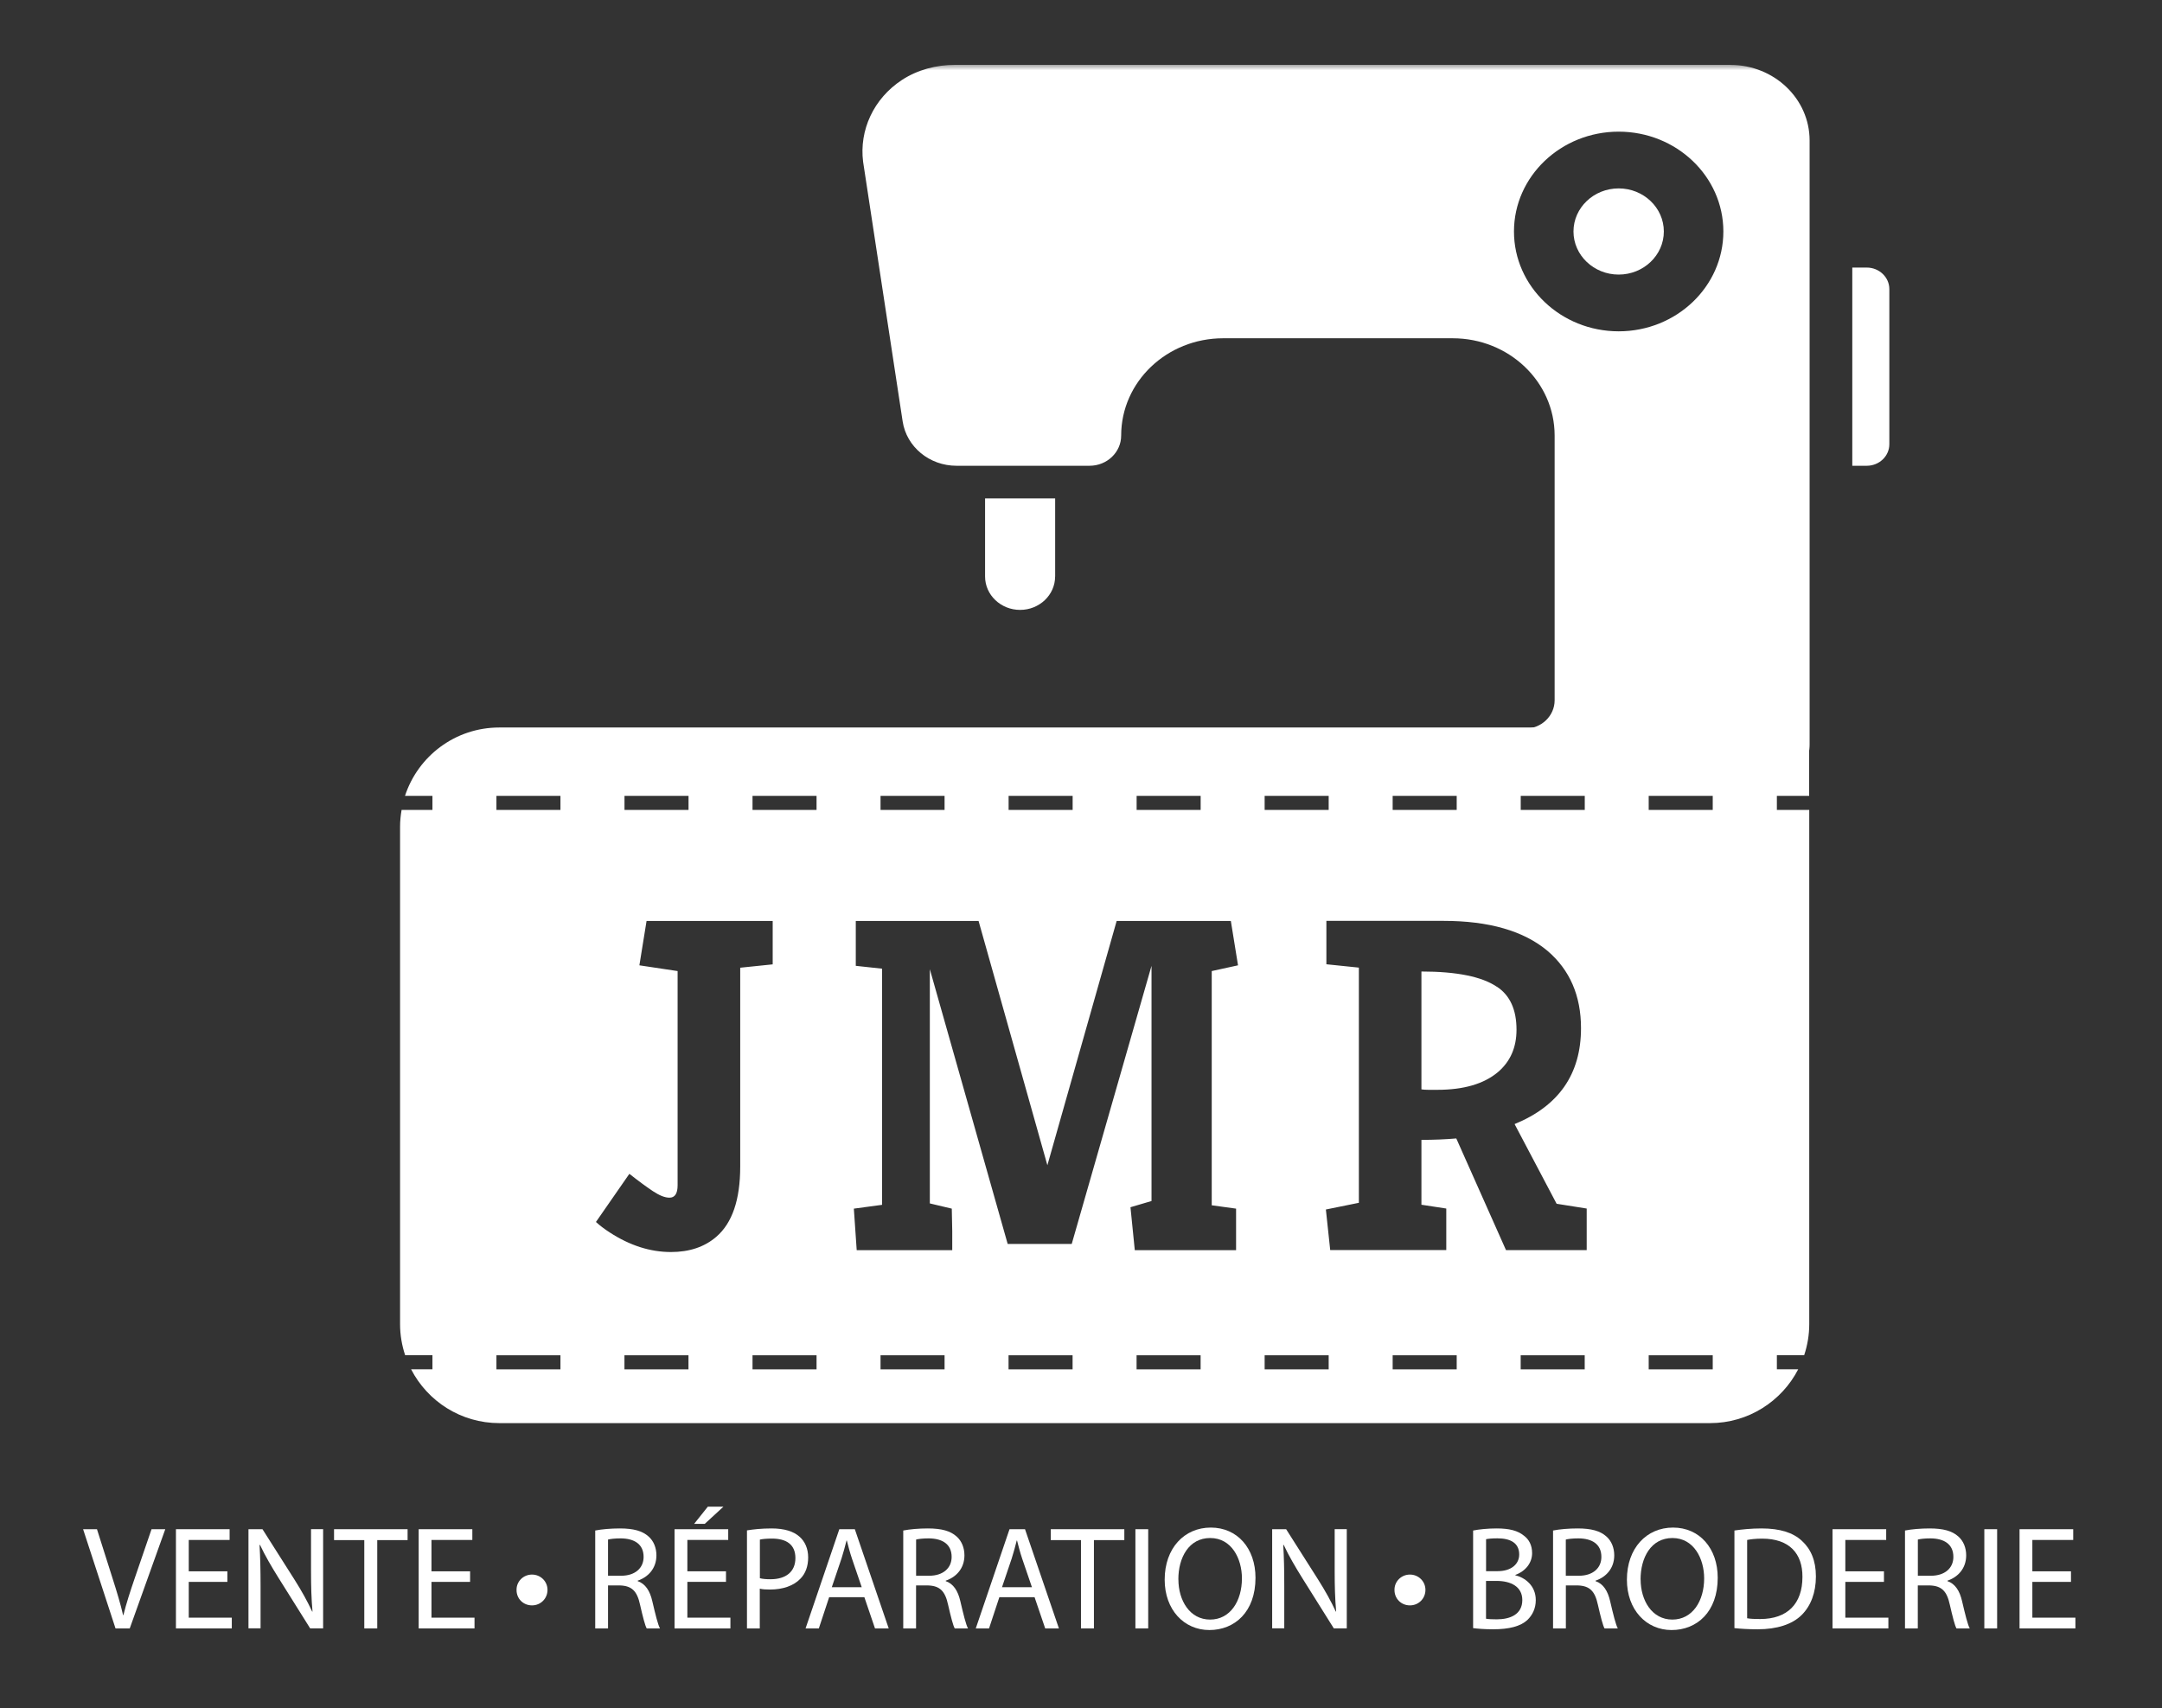 <?xml version="1.0"?>
<svg xmlns="http://www.w3.org/2000/svg" width="100" height="79" viewBox="0 0 200 158" fill="none">
<rect x="0" y="0" width="200" height="158" fill="#333333" stroke="none"/>
<path d="M97.609 53.33V46.109H91.126V53.33C91.126 55.035 92.579 56.419 94.365 56.419C96.152 56.419 97.605 55.035 97.605 53.33H97.609Z" fill="white"/>
<path d="M149.738 17.428C147.434 17.428 145.558 19.217 145.558 21.414C145.558 23.611 147.434 25.4 149.738 25.4C152.042 25.4 153.917 23.611 153.917 21.414C153.917 19.217 152.042 17.428 149.738 17.428Z" fill="white"/>
<mask id="mask0_8042_381" style="mask-type:luminance" maskUnits="userSpaceOnUse" x="78" y="5" width="99" height="80">
<path d="M176.221 5.897H78.813V84.768H176.221V5.897Z" fill="white"/>
</mask>
<g mask="url(#mask0_8042_381)">
<path d="M160.076 6H88.352C86.608 6 84.878 6.456 83.439 7.395C80.807 9.118 79.476 12.052 79.843 14.963L83.501 38.978C83.858 41.335 85.978 43.086 88.479 43.086H100.792C102.409 43.086 103.716 41.837 103.716 40.292C103.716 35.32 107.938 31.292 113.152 31.292H134.379C139.592 31.292 143.814 35.32 143.814 40.292V64.781C143.814 66.232 142.582 67.406 141.064 67.406H83.096C81.465 67.406 80.036 68.575 79.928 70.129C79.805 71.833 81.225 73.251 82.988 73.251H162.808C165.346 73.251 167.401 71.288 167.401 68.871V12.991C167.401 9.132 164.119 6.005 160.076 6.005V6ZM149.738 30.649C144.397 30.649 140.053 26.508 140.053 21.414C140.053 16.32 144.397 12.179 149.738 12.179C155.079 12.179 159.423 16.32 159.423 21.414C159.423 26.508 155.079 30.649 149.738 30.649Z" fill="white"/>
</g>
<path d="M172.69 24.752H171.35V43.086H172.69C173.842 43.086 174.777 42.194 174.777 41.095V26.743C174.777 25.649 173.842 24.752 172.69 24.752Z" fill="white"/>
<path d="M167.359 73.622V67.298H46.186C42.11 67.298 38.664 69.951 37.465 73.622H40.004V74.922H37.15C37.065 75.425 37.009 75.936 37.009 76.462V122.487C37.009 123.497 37.178 124.459 37.479 125.365H40.004V126.666H38.029C39.553 129.624 42.632 131.647 46.191 131.647H158.186C161.745 131.647 164.825 129.619 166.348 126.666H164.373V125.365H166.898C167.199 124.459 167.368 123.492 167.368 122.487V74.922H164.373V73.622H167.368H167.359ZM140.678 73.622H146.602V74.922H140.678V73.622ZM128.831 73.622H134.755V74.922H128.831V73.622ZM116.988 73.622H122.912V74.922H116.988V73.622ZM105.146 73.622H111.069V74.922H105.146V73.622ZM93.303 73.622H99.227V74.922H93.303V73.622ZM81.456 73.622H87.379V74.922H81.456V73.622ZM57.77 73.622H63.694V74.922H57.77V73.622ZM51.846 126.67H45.923V125.37H51.846V126.67ZM51.846 74.922H45.923V73.622H51.846V74.922ZM63.689 126.67H57.766V125.37H63.689V126.67ZM68.475 107.919C68.475 110.98 67.737 113.14 66.266 114.407C65.175 115.351 63.774 115.82 62.067 115.82C60.154 115.82 58.269 115.219 56.411 114.013C55.908 113.689 55.485 113.365 55.128 113.041L58.221 108.585C59.077 109.261 59.806 109.797 60.408 110.196C61.009 110.595 61.517 110.792 61.931 110.792C62.429 110.792 62.683 110.412 62.683 109.646V89.829L59.148 89.298L59.811 85.195H71.479V89.209L68.475 89.519V107.923V107.919ZM75.537 126.67H69.613V125.37H75.537V126.67ZM75.537 74.922H69.613V73.622H75.537V74.922ZM87.379 126.67H81.456V125.37H87.379V126.67ZM99.222 126.67H93.298V125.37H99.222V126.67ZM111.065 126.67H105.141V125.37H111.065V126.67ZM114.346 111.806V115.647H104.976L104.577 111.675L106.523 111.102V89.345L99.142 115.074H93.218L86.016 89.655V111.323L88.047 111.806L88.089 113.881V115.647H79.251L78.987 111.806L81.597 111.454V89.608L79.166 89.345V85.195H90.525L96.89 107.792L103.298 85.195H113.862L114.525 89.298L112.094 89.829V111.496L114.346 111.806ZM122.912 126.67H116.988V125.37H122.912V126.67ZM134.755 126.67H128.831V125.37H134.755V126.67ZM146.597 126.67H140.674V125.37H146.597V126.67ZM146.785 115.642H139.315L134.717 105.313C133.688 105.402 132.611 105.444 131.492 105.444V111.445L133.791 111.797V115.637H123.053L122.653 111.886L125.705 111.266V89.51L122.7 89.2V85.186H133.528C137.74 85.186 140.951 86.111 143.161 87.965C145.225 89.73 146.254 92.115 146.254 95.115C146.254 99.35 144.204 102.308 140.11 103.984L143.998 111.355L146.781 111.797V115.637L146.785 115.642ZM158.44 126.67H152.516V125.37H158.44V126.67ZM158.44 74.922H152.516V73.622H158.44V74.922Z" fill="white"/>
<path d="M138.473 91.284C137.087 90.345 134.759 89.871 131.492 89.871V100.773C131.671 100.801 131.892 100.815 132.155 100.815H132.949C135.394 100.815 137.265 100.271 138.563 99.181C139.71 98.21 140.288 96.9 140.288 95.252C140.288 93.397 139.682 92.073 138.478 91.28L138.473 91.284Z" fill="white"/>
<path d="M10.686 150.638L7.687 141.46H8.97L10.404 145.981C10.799 147.22 11.142 148.338 11.387 149.413H11.415C11.673 148.352 12.054 147.192 12.463 145.995L14.019 141.46H15.289L12.002 150.638H10.695H10.686Z" fill="white"/>
<path d="M21.034 146.333H17.461V149.643H21.443V150.638H16.276V141.46H21.241V142.455H17.461V145.356H21.034V146.338V146.333Z" fill="white"/>
<path d="M22.985 150.638V141.46H24.282L27.23 146.103C27.912 147.178 28.443 148.145 28.88 149.084L28.909 149.07C28.8 147.845 28.772 146.727 28.772 145.295V141.455H29.891V150.634H28.692L25.773 145.976C25.133 144.953 24.517 143.906 24.052 142.91L24.01 142.924C24.076 144.084 24.104 145.187 24.104 146.709V150.629H22.985V150.638Z" fill="white"/>
<path d="M33.699 142.469H30.902V141.46H37.705V142.469H34.898V150.638H33.699V142.469Z" fill="white"/>
<path d="M43.487 146.333H39.914V149.643H43.896V150.638H38.73V141.46H43.694V142.455H39.914V145.356H43.487V146.338V146.333Z" fill="white"/>
<path d="M47.784 147.084C47.77 146.281 48.424 145.657 49.214 145.657C50.003 145.657 50.648 146.281 50.648 147.075C50.648 147.868 50.022 148.507 49.214 148.507C48.405 148.507 47.784 147.892 47.784 147.089V147.084Z" fill="white"/>
<path d="M55.062 141.582C55.664 141.46 56.52 141.389 57.338 141.389C58.607 141.389 59.425 141.619 59.998 142.136C60.464 142.544 60.723 143.173 60.723 143.878C60.723 145.089 59.961 145.892 58.992 146.22V146.263C59.702 146.507 60.126 147.164 60.342 148.117C60.643 149.399 60.859 150.281 61.052 150.638H59.825C59.674 150.38 59.472 149.591 59.209 148.446C58.936 147.178 58.447 146.704 57.366 146.662H56.247V150.638H55.062V141.582ZM56.252 145.765H57.465C58.734 145.765 59.538 145.07 59.538 144.023C59.538 142.84 58.678 142.319 57.422 142.309C56.849 142.309 56.44 142.366 56.247 142.417V145.77L56.252 145.765Z" fill="white"/>
<path d="M67.159 146.333H63.586V149.643H67.568V150.638H62.401V141.46H67.365V142.455H63.586V145.356H67.159V146.338V146.333ZM66.924 139.375L65.194 140.967H64.211L65.48 139.375H66.924Z" fill="white"/>
<path d="M69.105 141.568C69.679 141.474 70.426 141.389 71.38 141.389C72.556 141.389 73.412 141.661 73.957 142.15C74.46 142.586 74.761 143.253 74.761 144.07C74.761 144.887 74.516 145.554 74.051 146.032C73.426 146.699 72.401 147.042 71.24 147.042C70.887 147.042 70.558 147.028 70.285 146.962V150.638H69.1V141.568H69.105ZM70.294 145.995C70.553 146.065 70.882 146.089 71.277 146.089C72.711 146.089 73.581 145.394 73.581 144.126C73.581 142.859 72.72 142.328 71.413 142.328C70.896 142.328 70.501 142.37 70.294 142.422V145.99V145.995Z" fill="white"/>
<path d="M76.702 147.751L75.748 150.638H74.521L77.643 141.46H79.077L82.212 150.638H80.943L79.96 147.751H76.702ZM79.716 146.826L78.813 144.183C78.611 143.582 78.475 143.037 78.338 142.507H78.31C78.174 143.051 78.023 143.61 77.845 144.169L76.947 146.826H79.716Z" fill="white"/>
<path d="M83.557 141.582C84.159 141.46 85.014 141.389 85.832 141.389C87.102 141.389 87.92 141.619 88.493 142.136C88.959 142.544 89.217 143.173 89.217 143.878C89.217 145.089 88.456 145.892 87.487 146.22V146.263C88.197 146.507 88.62 147.164 88.837 148.117C89.138 149.399 89.354 150.281 89.546 150.638H88.32C88.169 150.38 87.967 149.591 87.704 148.446C87.431 147.178 86.942 146.704 85.861 146.662H84.742V150.638H83.557V141.582ZM84.746 145.765H85.959C87.229 145.765 88.033 145.07 88.033 144.023C88.033 142.84 87.172 142.319 85.917 142.309C85.344 142.309 84.934 142.366 84.746 142.417V145.77V145.765Z" fill="white"/>
<path d="M92.447 147.751L91.493 150.638H90.266L93.387 141.46H94.821L97.957 150.638H96.688L95.705 147.751H92.447ZM95.461 146.826L94.558 144.183C94.356 143.582 94.22 143.037 94.083 142.507H94.055C93.919 143.051 93.768 143.61 93.59 144.169L92.692 146.826H95.461Z" fill="white"/>
<path d="M100.002 142.469H97.205V141.46H104.008V142.469H101.196V150.638H99.998V142.469H100.002Z" fill="white"/>
<path d="M106.217 141.46V150.638H105.033V141.46H106.217Z" fill="white"/>
<path d="M116.142 145.953C116.142 149.112 114.219 150.788 111.873 150.788C109.527 150.788 107.741 148.91 107.741 146.131C107.741 143.215 109.555 141.309 112.01 141.309C114.464 141.309 116.142 143.23 116.142 145.953ZM109.01 146.103C109.01 148.065 110.073 149.821 111.944 149.821C113.815 149.821 114.887 148.094 114.887 146.009C114.887 144.183 113.932 142.276 111.953 142.276C109.974 142.276 109.005 144.089 109.005 146.103H109.01Z" fill="white"/>
<path d="M117.684 150.638V141.46H118.977L121.925 146.103C122.606 147.178 123.138 148.145 123.575 149.084L123.603 149.07C123.495 147.845 123.467 146.727 123.467 145.295V141.455H124.586V150.634H123.387L120.467 145.976C119.828 144.953 119.212 143.906 118.751 142.91L118.709 142.924C118.779 144.084 118.803 145.187 118.803 146.709V150.629H117.684V150.638Z" fill="white"/>
<path d="M129 147.084C128.986 146.281 129.64 145.657 130.429 145.657C131.219 145.657 131.863 146.281 131.863 147.075C131.863 147.868 131.238 148.507 130.429 148.507C129.621 148.507 129 147.892 129 147.089V147.084Z" fill="white"/>
<path d="M136.278 141.582C136.795 141.474 137.613 141.389 138.445 141.389C139.63 141.389 140.396 141.591 140.97 142.056C141.449 142.408 141.731 142.953 141.731 143.676C141.731 144.558 141.144 145.338 140.175 145.69V145.718C141.05 145.934 142.07 146.657 142.07 148.018C142.07 148.807 141.755 149.408 141.294 149.859C140.655 150.446 139.616 150.718 138.116 150.718C137.298 150.718 136.673 150.662 136.273 150.61V141.582H136.278ZM137.467 145.342H138.544C139.799 145.342 140.537 144.69 140.537 143.802C140.537 142.727 139.719 142.305 138.52 142.305C137.975 142.305 137.66 142.347 137.472 142.384V145.338L137.467 145.342ZM137.467 149.742C137.698 149.784 138.041 149.798 138.464 149.798C139.691 149.798 140.824 149.347 140.824 148.014C140.824 146.76 139.747 146.244 138.45 146.244H137.467V149.746V149.742Z" fill="white"/>
<path d="M143.668 141.582C144.27 141.46 145.126 141.389 145.944 141.389C147.213 141.389 148.031 141.619 148.605 142.136C149.07 142.544 149.329 143.173 149.329 143.878C149.329 145.089 148.567 145.892 147.599 146.22V146.263C148.309 146.507 148.732 147.164 148.948 148.117C149.249 149.399 149.465 150.281 149.658 150.638H148.431C148.28 150.38 148.078 149.591 147.815 148.446C147.542 147.178 147.053 146.704 145.972 146.662H144.853V150.638H143.668V141.582ZM144.853 145.765H146.066C147.336 145.765 148.139 145.07 148.139 144.023C148.139 142.84 147.279 142.319 146.024 142.309C145.45 142.309 145.041 142.366 144.848 142.417V145.77L144.853 145.765Z" fill="white"/>
<path d="M158.901 145.953C158.901 149.112 156.978 150.788 154.632 150.788C152.286 150.788 150.5 148.91 150.5 146.131C150.5 143.215 152.314 141.309 154.768 141.309C157.222 141.309 158.901 143.23 158.901 145.953ZM151.769 146.103C151.769 148.065 152.831 149.821 154.703 149.821C156.574 149.821 157.646 148.094 157.646 146.009C157.646 144.183 156.691 142.276 154.712 142.276C152.733 142.276 151.764 144.089 151.764 146.103H151.769Z" fill="white"/>
<path d="M160.438 141.582C161.162 141.474 162.018 141.389 162.963 141.389C164.669 141.389 165.882 141.784 166.686 142.535C167.504 143.281 167.984 144.347 167.984 145.831C167.984 147.314 167.518 148.554 166.663 149.399C165.802 150.258 164.387 150.718 162.601 150.718C161.754 150.718 161.044 150.676 160.447 150.61V141.582H160.438ZM161.623 149.699C161.924 149.756 162.361 149.77 162.822 149.77C165.36 149.77 166.738 148.352 166.738 145.873C166.752 143.708 165.525 142.333 163.014 142.333C162.398 142.333 161.938 142.389 161.623 142.455V149.699Z" fill="white"/>
<path d="M174.279 146.333H170.706V149.643H174.688V150.638H169.521V141.46H174.486V142.455H170.706V145.356H174.279V146.338V146.333Z" fill="white"/>
<path d="M176.225 141.582C176.827 141.46 177.683 141.389 178.501 141.389C179.77 141.389 180.588 141.619 181.162 142.136C181.627 142.544 181.886 143.173 181.886 143.878C181.886 145.089 181.124 145.892 180.155 146.22V146.263C180.865 146.507 181.288 147.164 181.505 148.117C181.806 149.399 182.022 150.281 182.215 150.638H180.988C180.837 150.38 180.635 149.591 180.372 148.446C180.099 147.178 179.61 146.704 178.529 146.662H177.41V150.638H176.225V141.582ZM177.415 145.765H178.627C179.897 145.765 180.701 145.07 180.701 144.023C180.701 142.84 179.84 142.319 178.585 142.309C178.012 142.309 177.603 142.366 177.415 142.417V145.77V145.765Z" fill="white"/>
<path d="M184.749 141.46V150.638H183.564V141.46H184.749Z" fill="white"/>
<path d="M191.58 146.333H188.007V149.643H191.989V150.638H186.822V141.46H191.787V142.455H188.007V145.356H191.58V146.338V146.333Z" fill="white"/>
</svg>
